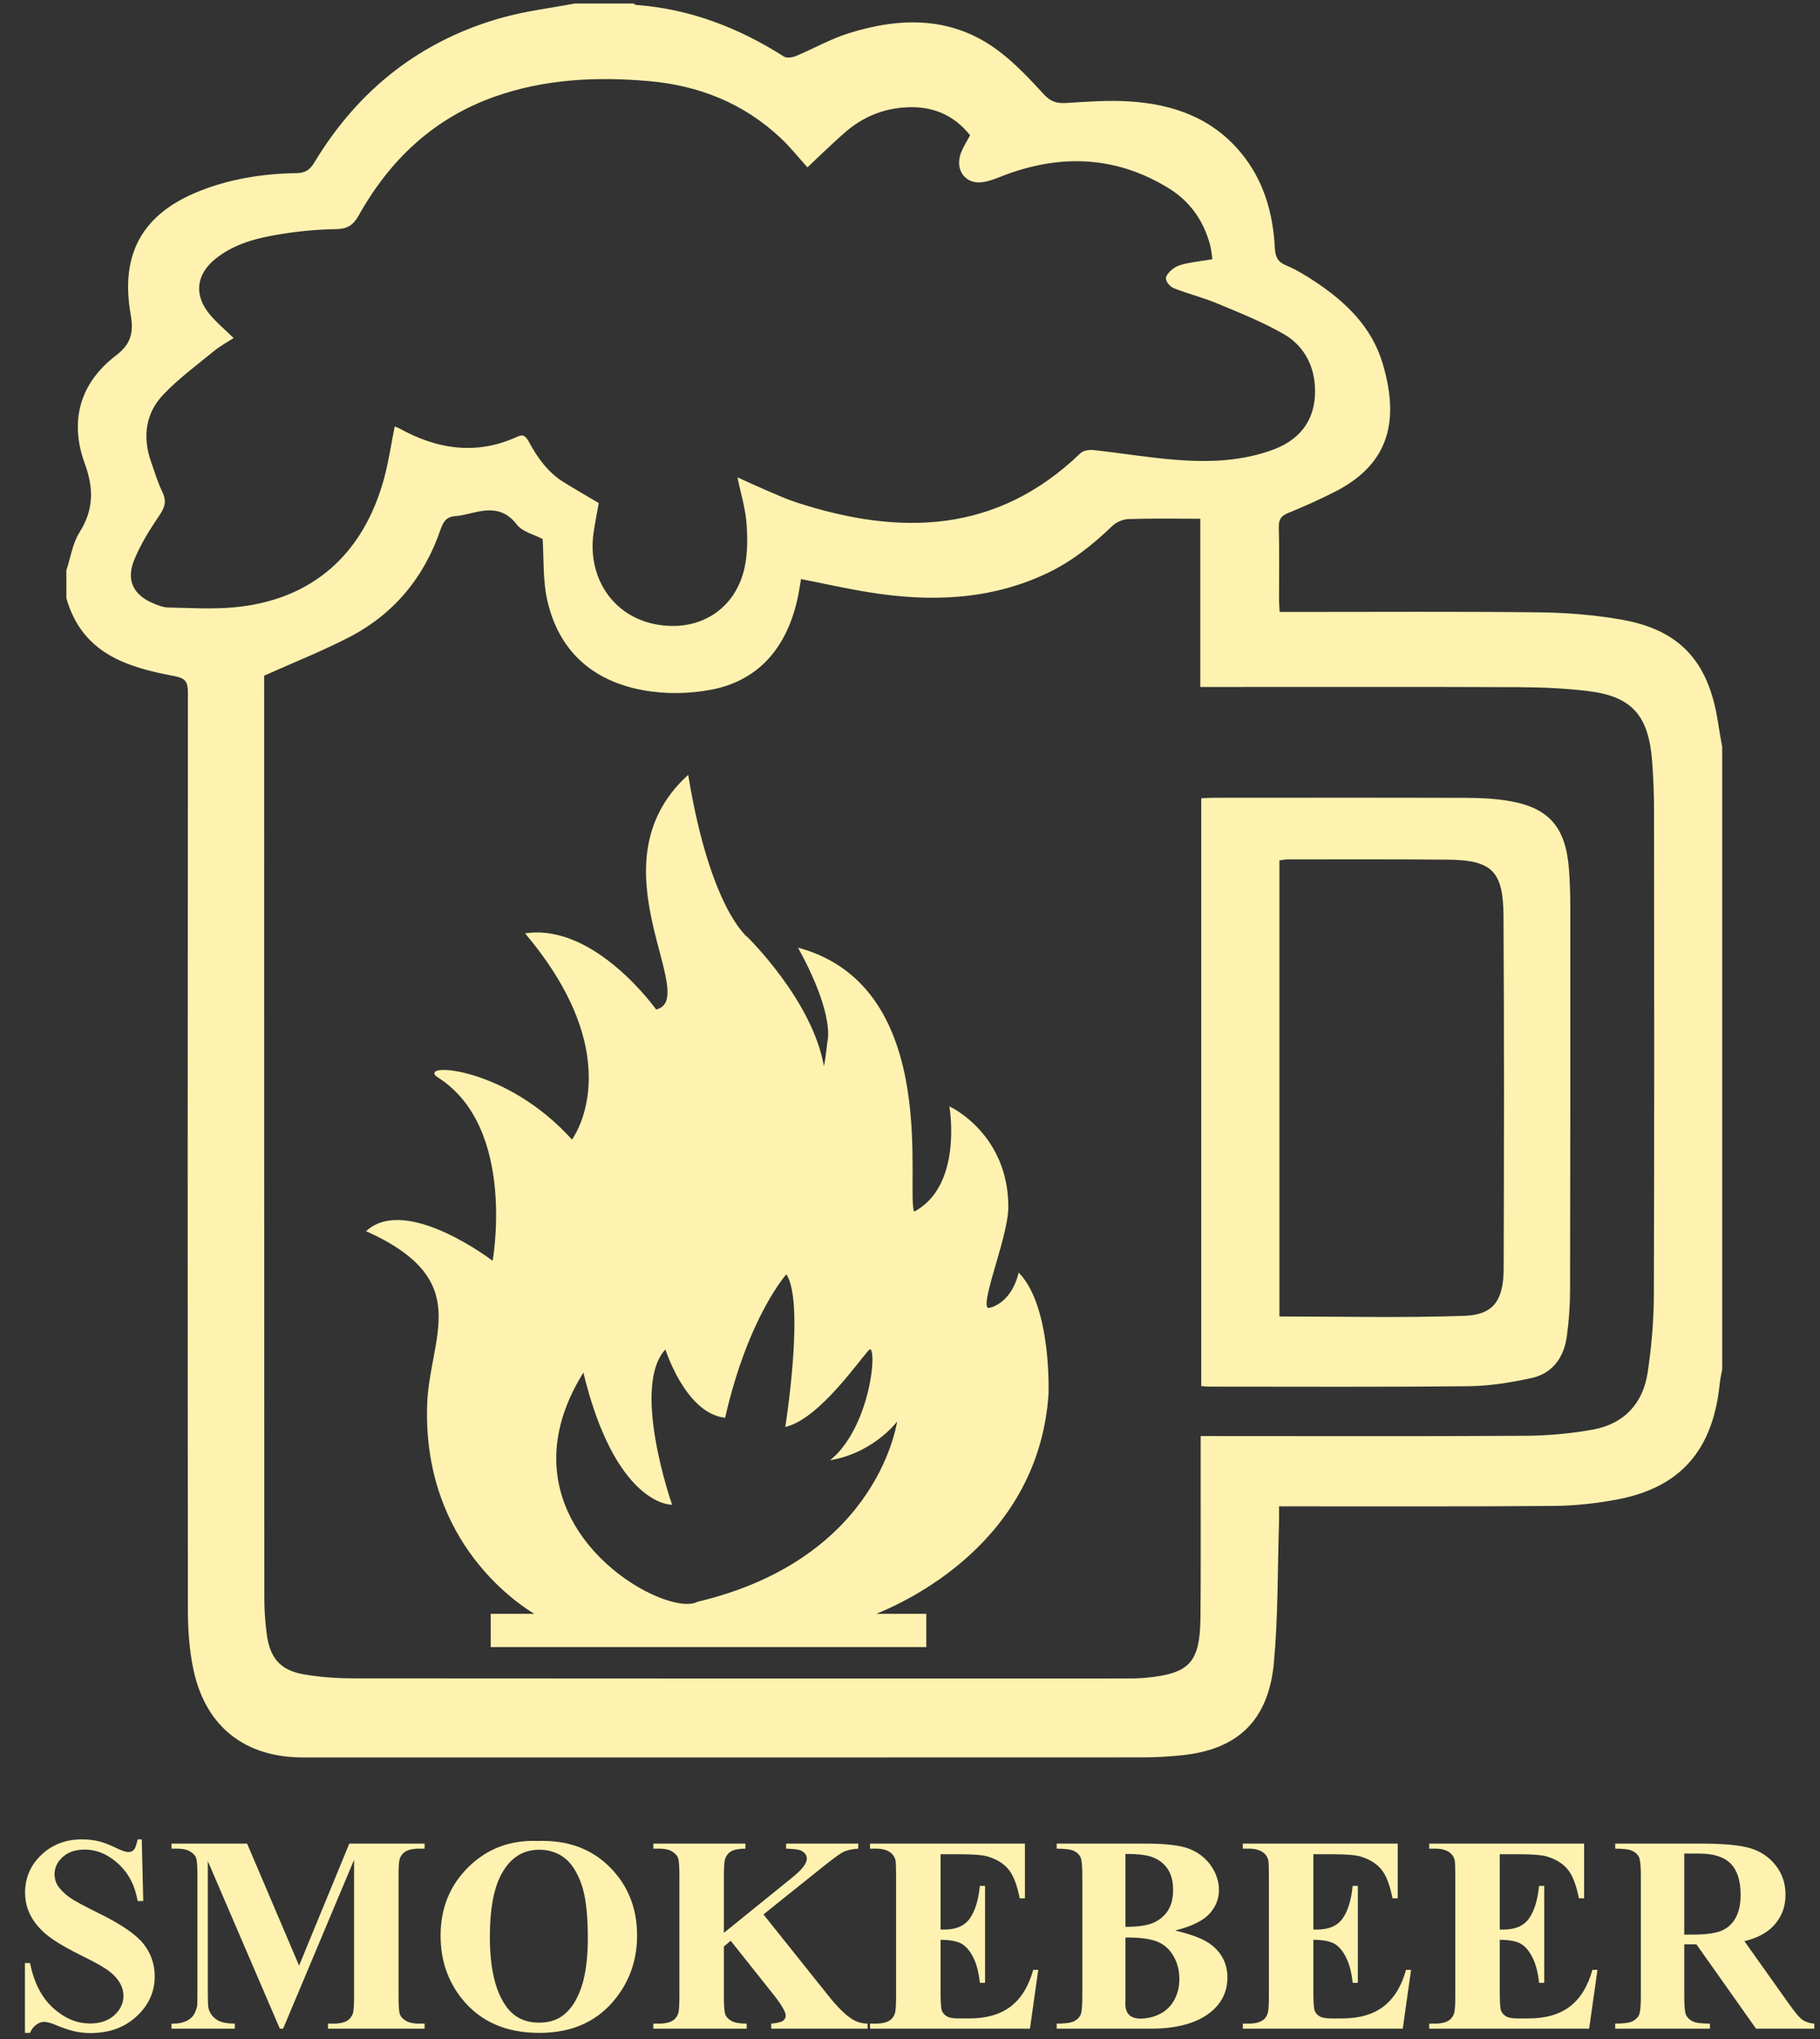 <?xml version="1.0" encoding="iso-8859-1"?>
<!-- Generator: Adobe Illustrator 16.0.3, SVG Export Plug-In . SVG Version: 6.00 Build 0)  -->
<!DOCTYPE svg PUBLIC "-//W3C//DTD SVG 1.1//EN" "http://www.w3.org/Graphics/SVG/1.1/DTD/svg11.dtd">
<svg version="1.1" id="Ebene_1" xmlns="http://www.w3.org/2000/svg" xmlns:xlink="http://www.w3.org/1999/xlink" x="0px" y="0px"
	 width="521px" height="583.564px" viewBox="0 0 521 583.564" enable-background="new 0 0 521 583.564" xml:space="preserve">
<rect x="0" y="0" width="521" height="583.564" fill="#333333" stroke="none"/>
<g>
	<path fill="#FFF2B0" d="M40.578,526.385l0.43,17.656h-1.602c-0.756-4.427-2.611-7.988-5.566-10.684c-2.956-2.695-6.152-4.043-9.59-4.043
		c-2.656,0-4.76,0.71-6.309,2.129c-1.55,1.42-2.324,3.054-2.324,4.902c0,1.172,0.273,2.214,0.82,3.125
		c0.755,1.225,1.966,2.436,3.633,3.633c1.224,0.859,4.049,2.383,8.477,4.57c6.197,3.047,10.377,5.925,12.539,8.633
		c2.135,2.709,3.203,5.808,3.203,9.297c0,4.428-1.726,8.236-5.176,11.426c-3.451,3.19-7.832,4.785-13.145,4.785
		c-1.667,0-3.242-0.17-4.727-0.508c-1.484-0.339-3.347-0.977-5.586-1.914c-1.25-0.521-2.279-0.781-3.086-0.781
		c-0.678,0-1.394,0.261-2.148,0.781c-0.756,0.521-1.367,1.314-1.836,2.383H7.141v-20h1.445c1.146,5.625,3.353,9.916,6.621,12.871
		c3.268,2.956,6.79,4.434,10.566,4.434c2.916,0,5.24-0.794,6.973-2.383c1.731-1.588,2.598-3.438,2.598-5.547
		c0-1.25-0.332-2.461-0.996-3.633s-1.674-2.285-3.027-3.34c-1.354-1.055-3.75-2.428-7.188-4.121
		c-4.818-2.369-8.281-4.388-10.391-6.055c-2.109-1.666-3.73-3.528-4.863-5.586c-1.133-2.057-1.699-4.322-1.699-6.797
		c0-4.219,1.549-7.813,4.648-10.781c3.099-2.969,7.005-4.453,11.719-4.453c1.719,0,3.385,0.209,5,0.625
		c1.224,0.313,2.715,0.893,4.473,1.738c1.758,0.847,2.988,1.27,3.691,1.27c0.677,0,1.211-0.208,1.602-0.625
		c0.391-0.416,0.755-1.419,1.094-3.008H40.578z"/>
	<path fill="#FFF2B0" d="M85.617,562.518l14.375-34.922h21.563v1.445h-1.719c-1.563,0-2.813,0.273-3.75,0.82c-0.651,0.365-1.172,0.977-1.563,1.836
		c-0.287,0.625-0.43,2.253-0.43,4.883v34.922c0,2.709,0.143,4.401,0.43,5.078c0.286,0.678,0.872,1.27,1.758,1.777
		c0.885,0.508,2.07,0.762,3.555,0.762h1.719v1.445H93.898v-1.445h1.719c1.563,0,2.813-0.273,3.75-0.82
		c0.65-0.364,1.172-0.989,1.563-1.875c0.286-0.625,0.43-2.266,0.43-4.922v-39.258l-20.313,48.32h-0.938l-20.625-47.969V569.9
		c0,2.604,0.064,4.206,0.195,4.805c0.338,1.303,1.074,2.363,2.207,3.184s2.91,1.23,5.332,1.23v1.445H49.094v-1.445h0.547
		c1.172,0.026,2.266-0.162,3.281-0.566c1.016-0.403,1.783-0.943,2.305-1.621c0.521-0.677,0.924-1.627,1.211-2.852
		c0.052-0.286,0.078-1.614,0.078-3.984V536.58c0-2.682-0.144-4.355-0.43-5.02c-0.287-0.664-0.873-1.25-1.758-1.758
		c-0.886-0.508-2.07-0.762-3.555-0.762h-1.68v-1.445h21.641L85.617,562.518z"/>
	<path fill="#FFF2B0" d="M153.898,526.854c8.438-0.313,15.293,2.148,20.566,7.383s7.91,11.784,7.91,19.648c0,6.719-1.967,12.631-5.898,17.734
		c-5.209,6.771-12.565,10.156-22.07,10.156c-9.531,0-16.901-3.229-22.109-9.688c-4.115-5.104-6.172-11.158-6.172-18.164
		c0-7.864,2.676-14.42,8.027-19.668C139.504,529.009,146.086,526.541,153.898,526.854z M154.367,529.354
		c-4.844,0-8.529,2.475-11.055,7.422c-2.058,4.063-3.086,9.896-3.086,17.5c0,9.037,1.588,15.717,4.766,20.039
		c2.213,3.021,5.313,4.531,9.297,4.531c2.682,0,4.922-0.65,6.719-1.953c2.291-1.666,4.075-4.329,5.352-7.988
		c1.275-3.658,1.914-8.431,1.914-14.316c0-7.005-0.651-12.246-1.953-15.723c-1.303-3.477-2.963-5.931-4.98-7.363
		C159.321,530.07,156.997,529.354,154.367,529.354z"/>
	<path fill="#FFF2B0" d="M218.547,547.869l18.633,23.32c2.63,3.281,4.896,5.508,6.797,6.68c1.38,0.834,2.838,1.25,4.375,1.25v1.445h-27.578v-1.445
		c1.744-0.156,2.871-0.43,3.379-0.82s0.762-0.872,0.762-1.445c0-1.094-1.198-3.15-3.594-6.172l-12.148-15.273l-1.953,1.641v14.453
		c0,2.761,0.156,4.479,0.469,5.156c0.313,0.678,0.911,1.257,1.797,1.738c0.885,0.482,2.305,0.723,4.258,0.723v1.445h-26.719v-1.445
		h1.758c1.536,0,2.773-0.273,3.711-0.82c0.677-0.364,1.197-0.989,1.563-1.875c0.286-0.625,0.43-2.266,0.43-4.922v-34.844
		c0-2.708-0.144-4.4-0.43-5.078c-0.287-0.677-0.866-1.27-1.738-1.777c-0.873-0.508-2.051-0.762-3.535-0.762h-1.758v-1.445h26.367
		v1.445c-1.797,0-3.164,0.261-4.102,0.781c-0.678,0.365-1.211,0.977-1.602,1.836c-0.313,0.651-0.469,2.318-0.469,5v16.484
		l19.648-15.898c2.734-2.213,4.102-3.984,4.102-5.313c0-0.989-0.561-1.771-1.68-2.344c-0.573-0.286-1.992-0.469-4.258-0.547v-1.445
		h20.664v1.445c-1.85,0.131-3.301,0.463-4.355,0.996c-1.055,0.534-3.483,2.338-7.285,5.41L218.547,547.869z"/>
	<path fill="#FFF2B0" d="M269.25,530.643v21.563h1.055c3.359,0,5.794-1.055,7.305-3.164c1.51-2.109,2.474-5.221,2.891-9.336h1.484v27.734H280.5
		c-0.313-3.021-0.971-5.494-1.973-7.422c-1.003-1.927-2.168-3.223-3.496-3.887s-3.256-0.996-5.781-0.996v14.922
		c0,2.917,0.123,4.701,0.371,5.352c0.247,0.651,0.709,1.186,1.387,1.602c0.677,0.417,1.771,0.625,3.281,0.625h3.164
		c4.947,0,8.912-1.146,11.895-3.438c2.981-2.291,5.123-5.781,6.426-10.469h1.445l-2.383,16.836h-45.781v-1.445h1.758
		c1.536,0,2.773-0.273,3.711-0.82c0.677-0.364,1.197-0.989,1.563-1.875c0.286-0.625,0.43-2.266,0.43-4.922v-34.844
		c0-2.396-0.065-3.867-0.195-4.414c-0.261-0.911-0.742-1.614-1.445-2.109c-0.99-0.729-2.344-1.094-4.063-1.094h-1.758v-1.445h44.336
		v15.664h-1.484c-0.756-3.828-1.816-6.575-3.184-8.242c-1.367-1.666-3.301-2.891-5.801-3.672c-1.459-0.469-4.193-0.703-8.203-0.703
		H269.25z"/>
	<path fill="#FFF2B0" d="M336.398,552.479c5.025,1.172,8.555,2.592,10.586,4.258c2.916,2.37,4.375,5.443,4.375,9.219
		c0,3.984-1.602,7.279-4.805,9.883c-3.933,3.151-9.648,4.727-17.148,4.727h-26.914v-1.445c2.447,0,4.107-0.228,4.98-0.684
		c0.872-0.455,1.484-1.048,1.836-1.777c0.352-0.729,0.527-2.525,0.527-5.391v-34.375c0-2.864-0.176-4.668-0.527-5.41
		s-0.971-1.334-1.855-1.777c-0.886-0.442-2.539-0.664-4.961-0.664v-1.445h25.391c6.067,0,10.364,0.541,12.891,1.621
		c2.525,1.081,4.518,2.695,5.977,4.844c1.458,2.148,2.188,4.434,2.188,6.855c0,2.553-0.925,4.824-2.773,6.816
		C344.314,549.725,341.06,551.307,336.398,552.479z M322.18,554.471v16.992l-0.039,1.953c0,1.406,0.357,2.468,1.074,3.184
		c0.716,0.717,1.777,1.074,3.184,1.074c2.083,0,4.004-0.462,5.762-1.387c1.758-0.924,3.105-2.266,4.043-4.023
		s1.406-3.717,1.406-5.879c0-2.474-0.573-4.693-1.719-6.66c-1.146-1.966-2.722-3.34-4.727-4.121
		C329.158,554.822,326.164,554.445,322.18,554.471z M322.18,551.424c3.697,0,6.426-0.416,8.184-1.25
		c1.758-0.833,3.105-2.005,4.043-3.516c0.938-1.51,1.406-3.438,1.406-5.781s-0.463-4.264-1.387-5.762
		c-0.925-1.497-2.246-2.637-3.965-3.418s-4.479-1.158-8.281-1.133V551.424z"/>
	<path fill="#FFF2B0" d="M375.969,530.643v21.563h1.055c3.359,0,5.794-1.055,7.305-3.164c1.51-2.109,2.474-5.221,2.891-9.336h1.484v27.734h-1.484
		c-0.313-3.021-0.971-5.494-1.973-7.422c-1.003-1.927-2.168-3.223-3.496-3.887s-3.256-0.996-5.781-0.996v14.922
		c0,2.917,0.123,4.701,0.371,5.352c0.247,0.651,0.709,1.186,1.387,1.602c0.677,0.417,1.771,0.625,3.281,0.625h3.164
		c4.947,0,8.912-1.146,11.895-3.438c2.981-2.291,5.123-5.781,6.426-10.469h1.445l-2.383,16.836h-45.781v-1.445h1.758
		c1.536,0,2.773-0.273,3.711-0.82c0.677-0.364,1.197-0.989,1.563-1.875c0.286-0.625,0.43-2.266,0.43-4.922v-34.844
		c0-2.396-0.065-3.867-0.195-4.414c-0.261-0.911-0.742-1.614-1.445-2.109c-0.99-0.729-2.344-1.094-4.063-1.094h-1.758v-1.445h44.336
		v15.664h-1.484c-0.756-3.828-1.816-6.575-3.184-8.242c-1.367-1.666-3.301-2.891-5.801-3.672c-1.459-0.469-4.193-0.703-8.203-0.703
		H375.969z"/>
	<path fill="#FFF2B0" d="M429.328,530.643v21.563h1.055c3.359,0,5.794-1.055,7.305-3.164c1.51-2.109,2.474-5.221,2.891-9.336h1.484v27.734h-1.484
		c-0.313-3.021-0.971-5.494-1.973-7.422c-1.003-1.927-2.168-3.223-3.496-3.887s-3.256-0.996-5.781-0.996v14.922
		c0,2.917,0.123,4.701,0.371,5.352c0.247,0.651,0.709,1.186,1.387,1.602c0.677,0.417,1.771,0.625,3.281,0.625h3.164
		c4.947,0,8.912-1.146,11.895-3.438c2.981-2.291,5.123-5.781,6.426-10.469h1.445l-2.383,16.836h-45.781v-1.445h1.758
		c1.536,0,2.773-0.273,3.711-0.82c0.677-0.364,1.197-0.989,1.563-1.875c0.286-0.625,0.43-2.266,0.43-4.922v-34.844
		c0-2.396-0.065-3.867-0.195-4.414c-0.261-0.911-0.742-1.614-1.445-2.109c-0.99-0.729-2.344-1.094-4.063-1.094h-1.758v-1.445h44.336
		v15.664h-1.484c-0.756-3.828-1.816-6.575-3.184-8.242c-1.367-1.666-3.301-2.891-5.801-3.672c-1.459-0.469-4.193-0.703-8.203-0.703
		H429.328z"/>
	<path fill="#FFF2B0" d="M482.141,556.424v14.844c0,2.865,0.176,4.668,0.527,5.41s0.97,1.335,1.855,1.777c0.885,0.443,2.539,0.664,4.961,0.664
		v1.445h-27.109v-1.445c2.447,0,4.107-0.228,4.98-0.684c0.872-0.455,1.484-1.048,1.836-1.777c0.352-0.729,0.527-2.525,0.527-5.391
		v-34.375c0-2.864-0.176-4.668-0.527-5.41s-0.971-1.334-1.855-1.777c-0.886-0.442-2.539-0.664-4.961-0.664v-1.445h24.609
		c6.406,0,11.094,0.443,14.063,1.328c2.969,0.886,5.391,2.52,7.266,4.902s2.813,5.176,2.813,8.379c0,3.906-1.406,7.136-4.219,9.688
		c-1.797,1.615-4.311,2.826-7.539,3.633l12.734,17.93c1.666,2.318,2.852,3.764,3.555,4.336c1.067,0.808,2.305,1.25,3.711,1.328
		v1.445h-16.68l-17.07-24.141H482.141z M482.141,530.447v23.203h2.227c3.619,0,6.328-0.332,8.125-0.996s3.209-1.861,4.238-3.594
		c1.028-1.731,1.543-3.99,1.543-6.777c0-4.036-0.944-7.018-2.832-8.945c-1.889-1.927-4.929-2.891-9.121-2.891H482.141z"/>
</g>
<path fill-rule="evenodd" clip-rule="evenodd" fill="#FFF2B0" d="M19,171.209c0-2.659,0-5.32,0-7.979c1.201-3.642,1.769-7.708,3.736-10.836
	c4.079-6.483,4.169-12.499,1.537-19.708c-4.463-12.224-1.393-23.048,8.873-30.91c4.273-3.274,5.202-6.402,4.253-11.817
	C34.338,72.518,40.92,61.193,56.9,54.768c9.003-3.619,18.411-5.07,28.004-5.223c2.454-0.04,3.782-0.887,5.075-3.032
	c12.68-21.032,30.62-34.985,53.776-41.466C150.542,3.147,157.61,2.319,164.549,1c5.582,0,11.163,0,16.745,0
	c0.286,0.143,0.564,0.392,0.859,0.414c15.316,1.148,29.238,6.482,42.231,14.755c0.829,0.528,2.431,0.292,3.46-0.135
	c5.063-2.103,9.908-4.892,15.1-6.515c14.973-4.681,29.73-4.908,43.012,5.124c4.721,3.565,8.87,8.015,12.92,12.413
	c1.946,2.113,3.791,2.583,6.43,2.416c5.987-0.381,12.023-0.822,17.993-0.447c12.355,0.775,23.598,4.604,31.969,14.739
	c6.465,7.827,9.158,17.157,9.673,27.234c0.127,2.489,0.828,3.962,3.22,4.955c2.863,1.188,5.579,2.845,8.188,4.572
	c8.766,5.803,16.303,12.922,19.458,23.504c5.355,17.964,0.648,29.428-13.747,36.746c-4.318,2.195-8.753,4.171-13.228,6.005
	c-1.968,0.807-2.814,1.725-2.754,4.06c0.18,6.976,0.054,13.958,0.068,20.938c0.002,1.054,0.108,2.107,0.176,3.354
	c1.752,0,3.137-0.001,4.521,0c23.287,0.006,46.575-0.154,69.857,0.112c7.797,0.089,15.671,0.725,23.354,2.061
	c16.832,2.928,25.056,11.962,27.731,29.33c0.367,2.382,0.806,4.753,1.211,7.129c0,59.396,0,118.792,0,178.187
	c-0.233,1.295-0.557,2.579-0.685,3.883c-1.882,19.117-11.234,29.896-29.455,33.305c-5.884,1.102-11.923,1.777-17.897,1.828
	c-24.791,0.211-49.585,0.109-74.378,0.121c-1.365,0.002-2.729,0-4.439,0c0,1.762,0.039,3.172-0.006,4.579
	c-0.428,13.384-0.239,26.829-1.467,40.136c-1.526,16.559-10.325,24.863-26.295,26.515c-3.728,0.384-7.489,0.612-11.235,0.614
	c-79.637,0.035-159.275,0.025-238.913,0.023c-0.965,0-1.932,0.006-2.897-0.025c-16.162-0.508-26.935-9.584-30.123-25.92
	c-1.029-5.276-1.417-10.77-1.422-16.162c-0.085-87.537-0.076-175.073,0.003-262.608c0.003-3.127-0.698-4.155-3.885-4.754
	C36.413,190.945,23.564,187.097,19,171.209z M75.617,193.36c0,0.287,0,0.944,0,1.603c0.008,87.528,0.008,175.056,0.051,262.582
	c0.002,3.311,0.264,6.641,0.667,9.928c0.846,6.889,3.837,10.475,10.414,11.645c4.726,0.842,9.588,1.194,14.39,1.197
	c73.405,0.07,146.809,0.051,220.214,0.039c2.252,0,4.516,0.006,6.754-0.215c12.53-1.24,15.411-4.395,15.542-17.365
	c0.123-12.186,0.053-24.376,0.065-36.563c0.005-4.957,0-9.911,0-15.242c1.413,0,2.563,0,3.714,0
	c29.727,0.002,59.455,0.104,89.18-0.078c6.509-0.039,13.094-0.619,19.498-1.799c8.682-1.595,14.227-7.322,15.573-16.367
	c1.087-7.298,1.736-14.744,1.761-22.127c0.153-46.2,0.092-92.401,0.054-138.603c-0.004-4.649-0.186-9.309-0.53-13.943
	c-0.991-13.358-5.79-18.786-18.5-20.305c-6.589-0.786-13.267-1.069-19.906-1.096c-28.976-0.114-57.952-0.05-86.928-0.051
	c-1.234,0-2.467,0-4.026,0c0-16.308,0-32.091,0-48.15c-7.071,0-13.815-0.127-20.55,0.094c-1.599,0.052-3.508,0.885-4.685,2.015
	c-5.616,5.393-11.612,10.171-18.612,13.486c-16.418,7.773-33.596,8.27-51.061,5.444c-6.43-1.041-12.8-2.479-19.382-3.772
	c-0.179,1.056-0.328,1.903-0.467,2.751c-2.596,15.813-11,26.131-25.025,28.866c-6.392,1.247-13.355,1.36-19.75,0.188
	c-14.248-2.614-24.263-11.083-27.497-26.186c-1.182-5.521-0.867-11.384-1.234-17.083c-2.329-1.239-5.742-1.993-7.425-4.171
	c-3.415-4.418-7.355-4.509-11.929-3.479c-1.883,0.422-3.77,0.977-5.678,1.105c-2.442,0.166-3.4,1.519-4.159,3.746
	c-4.742,13.903-13.508,24.364-26.246,30.93C92.165,186.373,84.046,189.584,75.617,193.36z M66.877,96.738
	c-1.905,1.249-3.912,2.323-5.649,3.75c-4.933,4.048-10.137,7.854-14.52,12.478c-5.054,5.332-5.948,12.079-3.478,19.162
	c1.016,2.913,1.916,5.896,3.242,8.656c1.206,2.511,0.815,4.248-0.733,6.536c-2.802,4.14-5.545,8.47-7.4,13.108
	c-2.269,5.68-0.058,9.883,5.469,12.202c1.377,0.578,2.864,1.189,4.312,1.221c6.197,0.136,12.437,0.515,18.594-0.02
	c22.315-1.936,37.363-14.951,43.315-37.225c1.264-4.728,1.965-9.615,2.953-14.563c0.477,0.192,0.88,0.309,1.24,0.508
	c10.979,6.1,22.251,7.79,33.977,2.379c1.752-0.809,2.475,0.155,3.229,1.557c2.476,4.603,5.488,8.752,9.957,11.512
	c3.298,2.037,6.656,3.972,10.021,5.973c-0.507,2.861-1.087,5.665-1.491,8.495c-1.821,12.781,5.485,23.698,17.437,26.129
	c12.486,2.54,23.202-4.002,25.815-16.267c0.879-4.129,0.861-8.59,0.509-12.835c-0.35-4.22-1.634-8.358-2.584-12.895
	c2.957,1.331,5.649,2.595,8.382,3.757c2.871,1.222,5.727,2.526,8.684,3.482c29.357,9.492,57.094,9.026,81.148-14.148
	c0.823-0.793,2.527-1.022,3.755-0.888c7.884,0.86,15.729,2.184,23.628,2.8c9.446,0.738,18.899,0.411,27.954-2.99
	c8.329-3.128,12.408-9.577,11.745-18.407c-0.485-6.45-3.66-11.589-8.917-14.605c-6.039-3.465-12.57-6.061-18.999-8.75
	c-4.058-1.698-8.364-2.759-12.462-4.37c-1.003-0.394-2.253-1.82-2.253-2.769c0.001-0.993,1.221-2.212,2.192-2.913
	c1.013-0.729,2.334-1.115,3.574-1.374c2.387-0.497,4.811-0.797,7.543-1.231c-0.221-1.425-0.312-2.728-0.634-3.966
	c-1.834-7.074-5.847-12.647-11.858-16.347c-14.667-9.026-30.137-9.854-46.101-4.089c-2.319,0.836-4.614,1.932-7.01,2.316
	c-5.181,0.832-8.348-3.628-6.269-8.634c0.701-1.689,1.699-3.247,2.511-4.772c-4.804-5.951-10.778-8.317-18.049-7.996
	c-6.854,0.303-12.747,2.802-17.89,7.29c-3.488,3.042-6.794,6.309-10.628,9.895c-2.553-2.821-4.873-5.75-7.549-8.278
	c-10.705-10.105-23.571-15.155-37.854-16.402c-14.968-1.306-29.81-0.62-44.188,4.472c-17.235,6.104-29.875,17.912-38.881,34.002
	c-1.603,2.863-3.355,3.852-6.518,3.896c-5.236,0.074-10.505,0.57-15.682,1.407c-6.681,1.082-13.311,2.651-18.819,7.114
	c-5.542,4.491-6.185,10.365-1.602,15.877C62.039,92.373,64.471,94.383,66.877,96.738z"/>
<path fill-rule="evenodd" clip-rule="evenodd" fill="#FFF2B0" d="M343.877,396.672c0-56.156,0-112.054,0-168.223
	c1.177-0.055,2.217-0.146,3.258-0.146c24.147-0.01,48.297-0.049,72.446,0.024c4.065,0.013,8.181,0.193,12.187,0.854
	c11.663,1.929,16.486,7.504,17.383,19.739c0.267,3.641,0.37,7.304,0.371,10.957c0.012,36.455,0.016,72.909-0.071,109.363
	c-0.01,4.415-0.33,8.861-0.933,13.23c-0.848,6.136-4.183,10.625-10.16,11.908c-5.844,1.254-11.853,2.266-17.8,2.328
	c-24.897,0.256-49.799,0.117-74.699,0.117C345.326,396.824,344.796,396.746,343.877,396.672z M366.25,376.751
	c17.872,0,35.445,0.435,52.983-0.189c8.309-0.296,11.184-4.434,11.213-13.521c0.107-33.66,0.158-67.319-0.048-100.977
	c-0.079-12.839-3.382-15.926-15.955-16.047c-15.228-0.146-30.458-0.075-45.688-0.078c-0.809-0.001-1.618,0.178-2.506,0.283
	C366.25,289.84,366.25,333.213,366.25,376.751z"/>
<path id="path2244" fill="#FFF2B0" stroke="#FFF2B0" stroke-width="0.512" d="M196.827,222.256
	c-27.806,25.743,4.791,63.924-9.112,66.929c0,0-17.258-24.457-36.914-21.883c30.637,36.558,12.866,59.471,12.944,59.213
	c-19.177-21.453-43.857-21.915-38.352-18.453c23.007,14.466,15.82,53.206,15.82,53.206s-24.452-18.879-35.958-9.011
	c31.254,14.192,17.742,30.459,17.262,50.197c-1.054,39.193,26.381,56.781,31.345,59.64h-13.131v9.01h124.172v-9.01h-15.359
	c9.875-3.808,47.441-20.988,50.354-63.068c0,0,0.942-24.498-8.15-34.328c-2.397,9.01-8.631,9.866-8.631,9.866
	c-3.835,0.43,5.274-20.221,5.274-29.17c0-20.599-16.3-28.321-16.3-28.321s3.838,22.738-10.545,30.034
	c-2.886-5.344,8.323-63.876-32.601-75.514c10.547,19.308,8.15,26.603,8.15,26.603s-1.029,9.77-1.438,7.295
	c-3.133-18.983-22.056-37.326-22.056-37.326S203.094,260.012,196.827,222.256z M225.11,364.271c5.753,7.293,0,43.76,0,43.76
	c9.589-2.574,20.976-19.396,23.494-21.882c3.155-3.116,1.437,21.025-10.069,31.323c12.414-2.528,18.695-11.585,18.695-11.585
	s-4.55,40.194-57.527,52.771c-9.588,5.148-60.159-22.982-32.601-66.501c9.109,38.185,24.932,38.185,24.932,38.185
	s-11.985-34.321-1.438-44.618c0,0,5.644,18.28,16.776,19.733C214.083,376.282,225.11,364.271,225.11,364.271z"/>

</svg>
